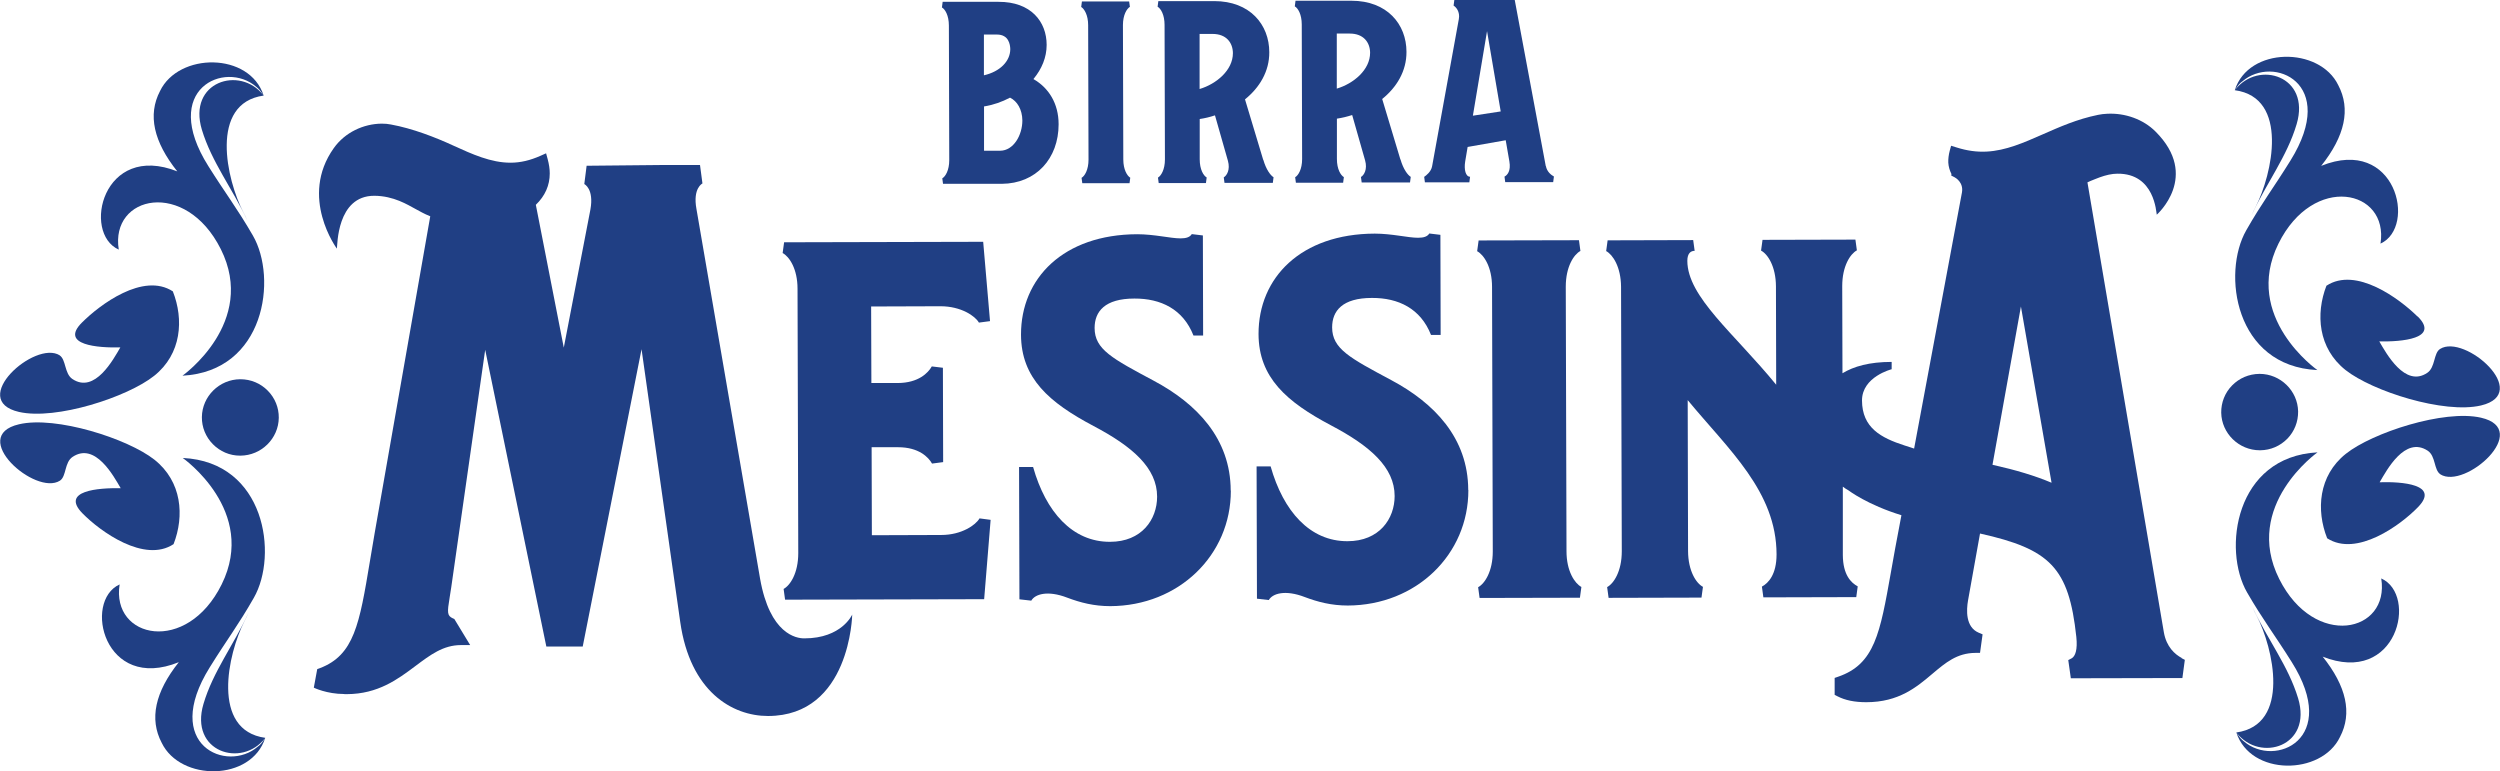 <svg xmlns="http://www.w3.org/2000/svg" id="Livello_2" viewBox="0 0 204.82 63.19"><defs><style>      .cls-1 {        fill: #203f84;      }    </style></defs><g id="AW"><g><g><g><path class="cls-1" d="M28.21,56.86c-1.45,0-2.5-.52-2.5-.52l.28-1.52.22-.08c2.81-1.07,3.24-3.62,4.09-8.72.12-.74.26-1.53.4-2.37l4.55-25.93c-.51-.2-.87-.42-1.21-.6-.64-.34-1.77-1.07-3.37-1.08-3.1-.01-3.02,4.12-3.07,4.33,0,0-3.12-4.21-.25-8.24.91-1.28,2.43-1.99,3.93-2,.26,0,.51.02.75.07,1.76.32,3.64,1.05,5.07,1.71,1.6.73,3.12,1.42,4.73,1.42.81,0,1.61-.19,2.46-.57l.45-.2.13.48c.11.41.17.8.17,1.17,0,.97-.38,1.84-1.14,2.57l2.29,11.7,2.18-11.31c.31-1.71-.5-2.09-.5-2.09l.19-1.5,6.05-.06s0,0,0,0h3.24s.2,1.51.2,1.51c0,0-.81.38-.49,2.1l5.21,30.27c.8,4.56,2.98,4.91,3.63,4.9,3.07,0,3.92-1.95,3.92-1.95,0,0-.15,8.3-6.9,8.31-2.94,0-6.38-2.01-7.19-7.7l-3.17-22.35-4.82,24.36h-2.98s-5.01-24.31-5.01-24.31l-2.78,19.45c-.04.3-.09.58-.13.83-.21,1.26-.21,1.5.26,1.72l.12.05,1.3,2.14h-.75c-1.46,0-2.51.8-3.74,1.72-1.44,1.08-3.06,2.29-5.61,2.3h-.22Z"></path><path class="cls-1" d="M65.4,45.33l-.06-21.67c0-1.64-.67-2.63-1.22-2.93l.12-.88,16.31-.04.56,6.5-.91.12c-.3-.53-1.45-1.34-3.15-1.34l-5.68.02.02,6.27h2.17c1.69-.01,2.48-.83,2.78-1.36l.91.11.02,7.73-.91.12c-.3-.53-1.09-1.34-2.78-1.34h-2.17s.02,7.21.02,7.21l5.68-.02c1.69,0,2.84-.83,3.14-1.36l.91.12-.53,6.5-16.31.04-.12-.88c.54-.29,1.2-1.29,1.2-2.93Z"></path><path class="cls-1" d="M100.84,40.2c.01,5.27-4.26,9.44-9.88,9.46-1.33,0-2.45-.29-3.51-.69-1.63-.63-2.66-.29-2.96.24l-.97-.11-.03-10.84h1.15c1.04,3.68,3.22,6.14,6.3,6.13,2.6,0,3.86-1.83,3.86-3.7,0-2.34-2-4.1-5.21-5.79-3.63-1.92-5.93-3.91-5.94-7.48-.01-4.63,3.48-8.21,9.52-8.23,1.41,0,2.72.34,3.55.34.46,0,.77-.1.92-.35l.91.11.02,8.2h-.79c-.85-2.16-2.67-3.04-4.84-3.03-2.42,0-3.26,1.06-3.26,2.41,0,1.76,1.46,2.51,4.84,4.32,3.51,1.87,6.3,4.73,6.31,9Z"></path><path class="cls-1" d="M120.3,40.15c.01,5.27-4.26,9.44-9.88,9.46-1.33,0-2.45-.29-3.51-.69-1.63-.63-2.66-.29-2.96.24l-.97-.11-.03-10.84h1.15c1.04,3.68,3.22,6.14,6.3,6.13,2.6,0,3.86-1.83,3.86-3.7,0-2.34-2-4.1-5.21-5.79-3.63-1.92-5.93-3.91-5.94-7.48-.01-4.63,3.48-8.21,9.52-8.23,1.41,0,2.72.34,3.55.34.46,0,.77-.1.92-.35l.91.11.02,8.2h-.79c-.85-2.16-2.67-3.04-4.84-3.03-2.42,0-3.26,1.06-3.26,2.41,0,1.76,1.46,2.51,4.84,4.32,3.51,1.87,6.3,4.73,6.31,9Z"></path><path class="cls-1" d="M129.44,48.97l-8.22.02-.12-.88c.54-.29,1.2-1.29,1.2-2.93l-.06-21.67c0-1.64-.67-2.63-1.22-2.93l.12-.88,8.22-.02.12.88c-.54.29-1.2,1.29-1.2,2.93l.06,21.67c0,1.64.67,2.63,1.22,2.93l-.12.88Z"></path><path class="cls-1" d="M178.75,53.91c-.55-.29-1.26-.9-1.47-2.11l-6.26-36.86c.21-.11,1-.41,1-.41.5-.18.99-.3,1.46-.3,3.06-.03,3.17,3.19,3.22,3.36,0,0,3.58-3.15-.11-6.82-.99-.99-2.48-1.53-3.96-1.45-.25.01-.5.04-.74.09-1.72.35-3.15.99-4.54,1.6-1.55.68-3.01,1.33-4.6,1.41-.8.04-1.6-.07-2.45-.34l-.45-.14-.11.4c-.09.34-.13.67-.12.98.02.33.11.64.26.94l-.02.12.27.14c.08.04.75.42.61,1.24l-3.92,20.99c-.38-.12-.76-.25-.77-.25-1.96-.63-3.49-1.46-3.5-3.69,0-1.95,2.43-2.56,2.43-2.56v-.6c-1.83,0-3.11.37-4.03.93l-.02-7.14c0-1.64.66-2.64,1.2-2.93l-.12-.88-7.61.02-.12.88c.55.29,1.21,1.29,1.22,2.93l.02,8.06c-3.45-4.22-7.27-7.19-7.28-10.15,0-.64.3-.82.6-.82l-.12-.88-7.01.02-.12.88c.54.29,1.21,1.29,1.22,2.93l.06,21.67c0,1.64-.66,2.64-1.2,2.93l.12.88,7.61-.02.12-.88c-.55-.29-1.21-1.29-1.22-2.93l-.03-12.37c3.38,4.09,7.27,7.49,7.28,12.64,0,1.64-.66,2.35-1.2,2.64l.12.88,7.61-.02.12-.88c-.54-.29-1.21-.93-1.22-2.57v-5.6c.14.11.29.21.44.29.07.05,1.59,1.2,4.36,2.05l-.51,2.71c-.13.69-.24,1.34-.35,1.96-.89,5.01-1.33,7.53-4.32,8.56l-.29.1v1.39s.24.12.24.12c.62.32,1.39.48,2.35.48,2.67,0,4.13-1.24,5.42-2.33,1.08-.91,2.01-1.7,3.52-1.71h.38s.21-1.52.21-1.52l-.31-.13c-1.1-.46-1.02-1.87-.88-2.66l.98-5.47c5.73,1.28,7.28,2.78,7.89,8.47.11,1.05-.08,1.59-.39,1.76l-.27.14.21,1.49,9.14-.02.2-1.49-.27-.14ZM163.24,38.08l2.33-12.97,2.51,14.44c-1.35-.57-2.91-1.04-4.83-1.47Z"></path></g><g><path class="cls-1" d="M84.68,6.46c.67-.81,1.07-1.76,1.07-2.78,0-1.91-1.29-3.54-3.94-3.53h-4.58s-.06.46-.06.46c.26.15.57.65.57,1.49l.03,11.02c0,.83-.31,1.34-.57,1.49l.06.45h4.81c2.82-.02,4.66-2.08,4.66-4.88,0-1.71-.82-2.99-2.06-3.7ZM80.6,2.83h1.08c.97,0,1.08.83,1.09,1.19,0,1-.85,1.85-2.16,2.15v-3.34ZM81.93,12.35h-1.31s0-3.63,0-3.63c.75-.12,1.47-.37,2.13-.72.59.29,1,.97,1.01,1.87,0,1.19-.71,2.47-1.82,2.48Z"></path><path class="cls-1" d="M92,2.05l.03,11.02c0,.83.32,1.34.57,1.49l-.06.45h-3.87s-.06-.44-.06-.44c.26-.15.57-.66.57-1.49l-.03-11.02c0-.83-.32-1.34-.57-1.49l.06-.45h3.87s.06.44.06.44c-.25.15-.57.66-.57,1.49Z"></path><path class="cls-1" d="M103.49,13.09l-1.49-4.95c1.19-.96,2-2.29,1.99-3.86,0-2.26-1.58-4.19-4.51-4.19h-4.58s-.06.46-.06.46c.26.15.57.65.57,1.49l.03,11.02c0,.83-.31,1.34-.57,1.49l.06.45h3.87s.06-.46.06-.46c-.26-.15-.57-.65-.57-1.49v-3.3c.41-.06.84-.16,1.25-.3l1.06,3.72c.21.75-.1,1.22-.34,1.36l.06.45h3.96s.06-.46.06-.46c-.25-.15-.61-.63-.84-1.43ZM98.28,7.29V2.78s1.07,0,1.07,0c1.11,0,1.65.71,1.66,1.57,0,1.41-1.36,2.53-2.72,2.94Z"></path><path class="cls-1" d="M114.73,13.06l-1.49-4.95c1.19-.96,2-2.29,1.99-3.86,0-2.26-1.58-4.19-4.51-4.19h-4.58s-.06.46-.06.46c.26.15.57.65.57,1.49l.03,11.02c0,.83-.31,1.34-.57,1.49l.06.45h3.87s.06-.46.06-.46c-.26-.15-.57-.65-.57-1.49v-3.3c.41-.06.84-.16,1.25-.3l1.06,3.72c.21.75-.1,1.22-.34,1.36l.06.45h3.96s.06-.46.06-.46c-.25-.15-.61-.63-.84-1.43ZM109.52,7.26V2.75s1.07,0,1.07,0c1.11,0,1.65.71,1.66,1.57,0,1.41-1.36,2.53-2.73,2.94Z"></path><path class="cls-1" d="M126.64,13.6l-2.54-13.6h-4.95s-.06.46-.06.46c.2.12.54.5.43,1.1l-2.19,12.06c-.08.45-.48.75-.65.87l.06.45h3.64s.06-.46.06-.46c-.36,0-.51-.58-.4-1.25l.2-1.19,3.12-.55.3,1.73c.14.8-.17,1.13-.4,1.25l.06.45h3.93s.06-.46.06-.46c-.22-.12-.57-.38-.66-.86ZM120.67,9.48l1.16-6.93,1.12,6.58-2.29.35Z"></path></g></g><g><path class="cls-1" d="M21.94,32.01c.59.6.91,1.39.9,2.22-.02,1.7-1.43,3.09-3.14,3.1h-.04c-.84,0-1.63-.34-2.22-.94-.59-.6-.91-1.39-.9-2.22.02-1.7,1.43-3.09,3.14-3.1.88,0,1.67.34,2.26.94Z"></path><path class="cls-1" d="M14.54,14.06c-1.96-2.45-2.45-4.65-1.43-6.6,1.52-3.17,7.34-3.21,8.49.37-4.49.63-3.02,6.96-1.67,9.54.12.23.24.47.34.71-1.22-2.63-2.93-4.8-3.73-7.45-1.19-3.94,3.12-5.28,5.03-2.84-.01-.02-.02-.03-.03-.05-.21-.32-.35-.48-.56-.64-2.52-2.18-7.91.16-3.91,6.51,1.4,2.23,2.38,3.49,3.65,5.69,2.02,3.49,1,11.12-5.77,11.48,0,0,6.15-4.36,3.14-10.37-2.89-5.77-9.08-4.41-8.36.04-3.03-1.35-1.31-8.84,4.82-6.4Z"></path><path class="cls-1" d="M21.73,60.45c-1.13,3.58-6.95,3.58-8.48.41-1.03-1.95-.55-4.16,1.4-6.61-6.12,2.48-7.87-5-4.85-6.37-.7,4.45,5.5,5.78,8.36,0,2.98-6.03-3.19-10.36-3.19-10.36,6.77.32,7.83,7.95,5.83,11.45-1.25,2.2-2.23,3.47-3.62,5.71-3.97,6.38,1.43,8.68,3.94,6.49.22-.15.35-.32.56-.64.01-.02.02-.03.03-.05-1.9,2.46-6.21,1.13-5.04-2.81.78-2.65,2.48-4.83,3.69-7.47-.1.24-.22.48-.34.72-1.34,2.59-2.77,8.92,1.72,9.53Z"></path><path class="cls-1" d="M4.88,29.11c.54.34.39,1.5,1.05,1.94,1.84,1.24,3.37-1.63,3.93-2.59-1.79.05-5-.18-3.15-2.03,1.47-1.47,5.02-4.14,7.45-2.56.91,2.3.72,5.13-1.53,6.92-2.18,1.74-8.04,3.65-11.07,2.96-4.23-.97,1.31-5.91,3.33-4.64Z"></path><path class="cls-1" d="M6.75,42.05c-1.81-1.85,1.32-2.09,3.14-2.05-.58-.99-2.09-3.8-3.94-2.57-.68.45-.5,1.6-1.04,1.95-2.01,1.28-7.57-3.64-3.35-4.62,3.02-.71,8.91,1.18,11.09,2.9,2.26,1.79,2.47,4.61,1.57,6.92-2.39,1.58-6.01-1.04-7.46-2.52Z"></path><path class="cls-1" d="M185.14,36.89c-1.71,0-3.13-1.38-3.16-3.08-.01-.83.3-1.63.89-2.23.59-.6,1.37-.94,2.25-.95,1.71,0,3.13,1.38,3.16,3.08.01.84-.3,1.63-.88,2.23-.59.6-1.37.94-2.22.95h-.04Z"></path><path class="cls-1" d="M183.09,7.39c1.13-3.58,6.95-3.58,8.48-.41,1.03,1.95.55,4.16-1.4,6.61,6.12-2.48,7.87,5,4.86,6.37.7-4.45-5.5-5.78-8.36,0-2.98,6.03,3.19,10.36,3.19,10.36-6.78-.32-7.83-7.95-5.83-11.45,1.25-2.2,2.23-3.47,3.62-5.71,3.97-6.38-1.43-8.68-3.94-6.49-.22.15-.35.32-.56.64-.01.02-.02.03-.03.05,1.9-2.46,6.21-1.13,5.04,2.81-.78,2.65-2.48,4.83-3.69,7.47.1-.24.22-.48.34-.72,1.34-2.59,2.77-8.92-1.72-9.53Z"></path><path class="cls-1" d="M190.28,53.78c1.96,2.45,2.45,4.65,1.43,6.6-1.52,3.17-7.34,3.21-8.49-.37,4.49-.63,3.02-6.96,1.67-9.54-.12-.23-.24-.47-.34-.71,1.22,2.63,2.93,4.8,3.73,7.45,1.19,3.94-3.12,5.28-5.03,2.84.01.02.02.03.03.05.21.32.35.48.56.64,2.52,2.18,7.91-.16,3.91-6.51-1.4-2.23-2.38-3.49-3.65-5.69-2.02-3.49-1-11.12,5.77-11.48,0,0-6.15,4.36-3.14,10.37,2.89,5.77,9.08,4.41,8.36-.04,3.03,1.35,1.31,8.84-4.82,6.4Z"></path><path class="cls-1" d="M198.07,25.92c1.86,1.84-1.35,2.09-3.14,2.05.56.96,2.11,3.82,3.94,2.57.66-.45.5-1.61,1.04-1.95,2.01-1.28,7.58,3.63,3.35,4.63-3.03.71-8.9-1.17-11.09-2.9-2.26-1.79-2.46-4.61-1.57-6.91,2.42-1.59,5.98,1.06,7.46,2.52Z"></path><path class="cls-1" d="M199.94,38.86c-.55-.35-.37-1.5-1.05-1.94-1.86-1.21-3.35,1.6-3.93,2.59,1.82-.06,4.95.17,3.15,2.03-1.44,1.49-5.04,4.12-7.45,2.56-.91-2.3-.72-5.13,1.53-6.92,2.17-1.73,8.05-3.65,11.07-2.96,4.23.97-1.31,5.92-3.33,4.64Z"></path></g></g></g></svg>